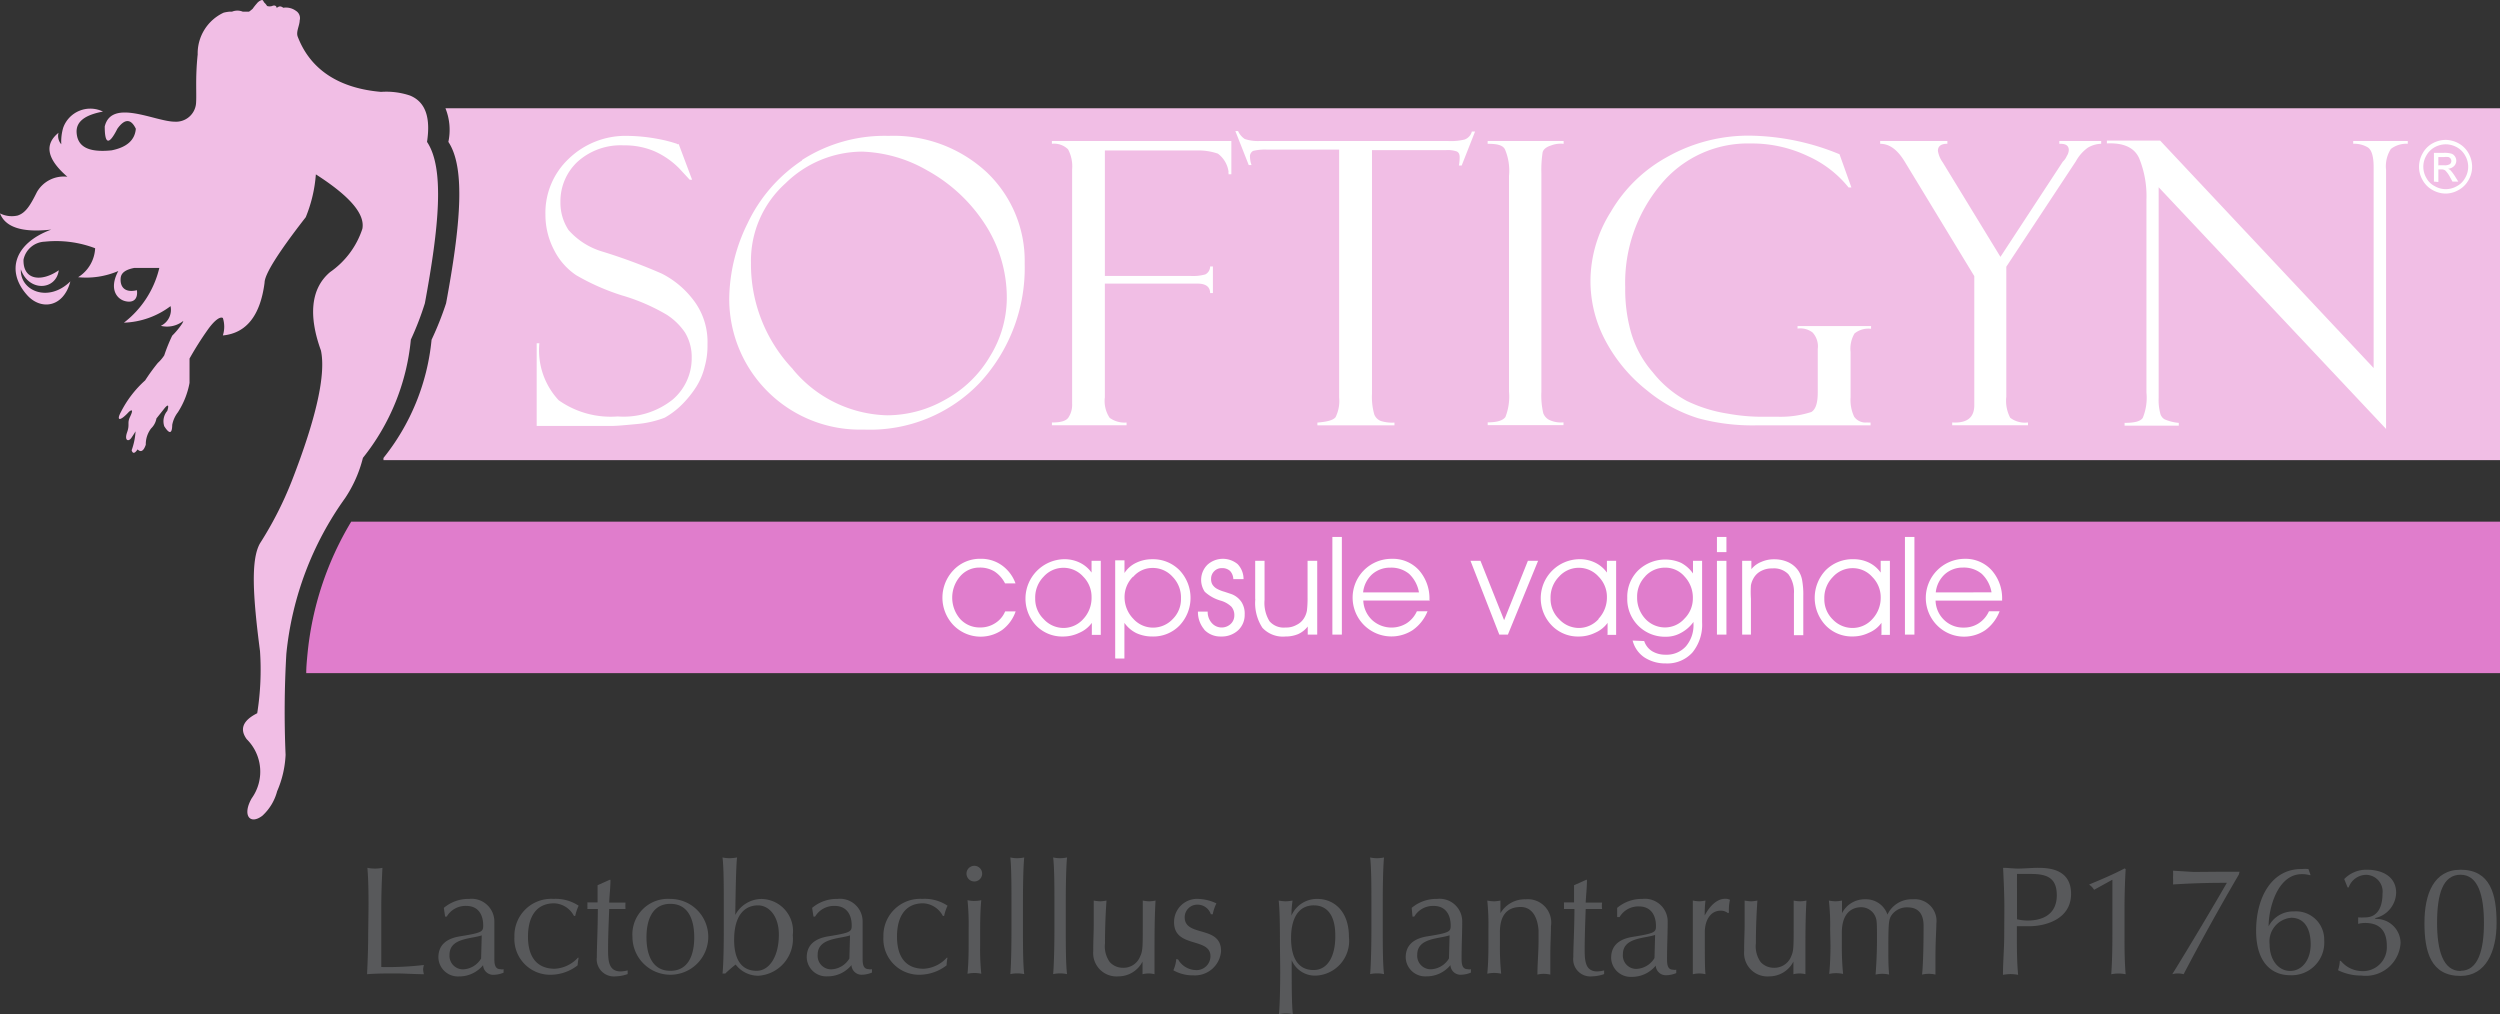 <?xml version="1.0" encoding="UTF-8"?>
<svg xmlns="http://www.w3.org/2000/svg" width="140.805" height="57.125" viewBox="0 0 140.805 57.125">
  <rect x="0" y="0" width="140.805" height="57.125" fill="#333333" stroke="none"/>
  <g id="Layer_2" data-name="Layer 2" transform="translate(0 0.001)">
    <g id="graphics" transform="translate(0 -0.001)">
      <path id="Path_199" data-name="Path 199" d="M192.974,24.78a1.572,1.572,0,0,1,.712.192,1.423,1.423,0,0,1,.562.562,1.515,1.515,0,0,1,.2.754,1.473,1.473,0,0,1-.2.747,1.359,1.359,0,0,1-.555.562,1.516,1.516,0,0,1-1.5,0,1.423,1.423,0,0,1-.562-.562,1.544,1.544,0,0,1-.2-.747,1.523,1.523,0,0,1,.206-.754,1.423,1.423,0,0,1,.562-.562,1.58,1.58,0,0,1,.712-.192m0,.249a1.3,1.3,0,0,0-.619.164,1.145,1.145,0,0,0-.477.463,1.281,1.281,0,0,0-.171.633,1.238,1.238,0,0,0,.171.626,1.131,1.131,0,0,0,.47.463,1.224,1.224,0,0,0,1.245,0,1.131,1.131,0,0,0,.47-.463,1.3,1.3,0,0,0,.164-.626,1.352,1.352,0,0,0-.164-.633,1.146,1.146,0,0,0-.477-.463,1.3,1.3,0,0,0-.612-.164m-.669,2.092V25.5h.562a1.423,1.423,0,0,1,.413.043.455.455,0,0,1,.206.157.434.434,0,0,1,.071.242.406.406,0,0,1-.121.306.477.477,0,0,1-.342.149l.142.085a1.714,1.714,0,0,1,.235.327l.2.313h-.32l-.142-.256a1.288,1.288,0,0,0-.278-.377.327.327,0,0,0-.206-.057h-.114v.712Zm.263-.911h.32a.491.491,0,0,0,.313-.071.235.235,0,0,0,.078-.178.249.249,0,0,0-.036-.128.235.235,0,0,0-.114-.085.761.761,0,0,0-.263,0h-.256Z" transform="translate(-55.215 -7.147)" fill="#fff"></path>
      <path id="Path_200" data-name="Path 200" d="M29.135,70.939c0-.712,0-1.5-.064-2.249a2.135,2.135,0,0,0,.847,0c-.036.712-.064,1.5-.064,2.249v3.337a17.271,17.271,0,0,0,2.4-.114,1.074,1.074,0,0,0-.043.256,1.132,1.132,0,0,0,.043.263c-.527,0-1.067-.043-1.594-.043s-1.074,0-1.608.043c.036-.712.064-1.5.064-2.249Z" transform="translate(-8.379 -19.812)" fill="#58595b"></path>
      <path id="Path_201" data-name="Path 201" d="M35.006,71.652a2.135,2.135,0,0,1,1.423-.505,1.281,1.281,0,0,1,1.423,1.288v2.021c0,.292,0,.648.342.648a.335.335,0,0,0,.178,0V75.3a1.5,1.5,0,0,1-.555.121.569.569,0,0,1-.6-.541,1.743,1.743,0,0,1-1.366.633A1.1,1.1,0,0,1,34.7,74.441c0-.712.47-1.067,1.224-1.188,1.259-.2,1.3-.27,1.3-.612,0-.576-.256-1.1-.953-1.1a1.224,1.224,0,0,0-1.1.6h-.092ZM37.141,73.2c-.6.206-1.814.142-1.814,1.089a.761.761,0,0,0,.754.825,1.238,1.238,0,0,0,1.025-.612Z" transform="translate(-10.009 -20.518)" fill="#58595b"></path>
      <path id="Path_202" data-name="Path 202" d="M42.91,71.148a2.327,2.327,0,0,1,1.423.384,2.612,2.612,0,0,0-.192.576H44.07a1.316,1.316,0,0,0-1.11-.712c-1.053,0-1.48.811-1.48,1.879,0,1.188.541,1.807,1.509,1.807a1.9,1.9,0,0,0,1.3-.619h.043a4.111,4.111,0,0,0-.057.427,2.469,2.469,0,0,1-1.423.527,2.014,2.014,0,0,1-2.135-2.135,2.071,2.071,0,0,1,2.192-2.135Z" transform="translate(-11.743 -20.52)" fill="#58595b"></path>
      <path id="Path_203" data-name="Path 203" d="M47.742,69.64h.05c0,.434-.057.861-.071,1.281h.918a2.32,2.32,0,0,0,0,.363h-.918c0,.085-.064,1.423-.064,2.206,0,.648,0,1.309.712,1.309a2.078,2.078,0,0,0,.391-.057v.206a2.135,2.135,0,0,1-.669.128.968.968,0,0,1-1.067-1.082c0-.64.05-1.423.057-2.711H46.49a.946.946,0,0,0,0-.2.711.711,0,0,0,0-.171h.576v-.968Z" transform="translate(-13.409 -20.086)" fill="#58595b"></path>
      <path id="Path_204" data-name="Path 204" d="M52.193,71.148a2.135,2.135,0,1,1-2.135,2.135,2,2,0,0,1,2.135-2.135Zm0,4.049c1.025,0,1.345-.911,1.345-1.886s-.32-1.886-1.345-1.886-1.345.918-1.345,1.886.32,1.886,1.345,1.886Z" transform="translate(-14.437 -20.519)" fill="#58595b"></path>
      <path id="Path_205" data-name="Path 205" d="M59.189,74.53A1.594,1.594,0,0,1,57.93,73.9a6.6,6.6,0,0,0-.583.505H57.19c.057-.541.071-1.658.071-2.462V70.368c0-.8,0-1.914-.071-2.5a1.879,1.879,0,0,0,.391.043,2.4,2.4,0,0,0,.427-.043c-.057.47-.085,2.135-.1,3.238h0a1.694,1.694,0,0,1,1.48-.9,1.807,1.807,0,0,1,1.758,2.042,2.078,2.078,0,0,1-1.957,2.284Zm0-3.963c-.712,0-1.345.505-1.345,1.943,0,1.146.441,1.743,1.267,1.743.712,0,1.252-.8,1.252-2.035C60.364,71.143,59.787,70.567,59.189,70.567Z" transform="translate(-16.496 -19.575)" fill="#58595b"></path>
      <path id="Path_206" data-name="Path 206" d="M64.156,71.652a2.135,2.135,0,0,1,1.423-.505A1.274,1.274,0,0,1,67,72.434v2.021c0,.292,0,.648.342.648a.37.37,0,0,0,.185,0v.192a1.53,1.53,0,0,1-.555.121.569.569,0,0,1-.6-.541,1.729,1.729,0,0,1-1.359.633,1.1,1.1,0,0,1-1.16-1.067c0-.712.47-1.067,1.224-1.188,1.259-.2,1.309-.27,1.309-.612,0-.576-.263-1.1-.961-1.1a1.238,1.238,0,0,0-1.1.6h-.092ZM66.291,73.2c-.6.206-1.822.142-1.822,1.089a.761.761,0,0,0,.761.825,1.245,1.245,0,0,0,1.025-.612Z" transform="translate(-18.416 -20.518)" fill="#58595b"></path>
      <path id="Path_207" data-name="Path 207" d="M72.113,71.148a2.305,2.305,0,0,1,1.423.384,2.611,2.611,0,0,0-.192.576h-.071a1.316,1.316,0,0,0-1.11-.712c-1.053,0-1.473.811-1.473,1.879,0,1.188.534,1.807,1.5,1.807a1.886,1.886,0,0,0,1.3-.619h.043a2.8,2.8,0,0,0-.05.427,2.512,2.512,0,0,1-1.423.527,2.014,2.014,0,0,1-2.135-2.135,2.071,2.071,0,0,1,2.184-2.135Z" transform="translate(-20.169 -20.52)" fill="#58595b"></path>
      <path id="Path_208" data-name="Path 208" d="M76.948,68.53a.441.441,0,1,1-.317.127A.441.441,0,0,1,76.948,68.53Zm-.327,3.558a13.507,13.507,0,0,0-.064-1.622,1.786,1.786,0,0,0,.776,0c-.05.491-.064,1.1-.064,1.622v.9a13.565,13.565,0,0,0,.064,1.622,1.786,1.786,0,0,0-.776,0c.05-.5.064-1.1.064-1.622Z" transform="translate(-22.065 -19.766)" fill="#58595b"></path>
      <path id="Path_209" data-name="Path 209" d="M80.034,70.368c0-.8,0-1.914-.064-2.5a1.786,1.786,0,0,0,.391.043,1.879,1.879,0,0,0,.391-.043c-.057.583-.071,1.7-.071,2.5V71.94c0,.8,0,1.921.071,2.5a1.879,1.879,0,0,0-.391-.043,1.786,1.786,0,0,0-.391.043c.05-.583.064-1.7.064-2.5Z" transform="translate(-23.066 -19.575)" fill="#58595b"></path>
      <path id="Path_210" data-name="Path 210" d="M83.431,70.368c0-.8,0-1.914-.071-2.5a1.786,1.786,0,0,0,.391.043,1.879,1.879,0,0,0,.391-.043c-.057.583-.071,1.7-.071,2.5V71.94c0,.8,0,1.921.071,2.5a1.879,1.879,0,0,0-.391-.043,1.785,1.785,0,0,0-.391.043c.05-.583.071-1.7.071-2.5Z" transform="translate(-24.044 -19.575)" fill="#58595b"></path>
      <path id="Path_211" data-name="Path 211" d="M86.557,72.66V71.28a2.277,2.277,0,0,0,.363.043,2.135,2.135,0,0,0,.356-.043c-.05.712-.085,1.558-.085,2.412a1.516,1.516,0,0,0,.27,1.053.982.982,0,0,0,.712.32,1,1,0,0,0,.961-.555c.178-.377.185-.448.185-1.807V71.28a2.021,2.021,0,0,0,.363.043,1.871,1.871,0,0,0,.356-.043c-.05.9-.057,1.715-.057,2.64v1.509a1.345,1.345,0,0,0-.334-.043,1.423,1.423,0,0,0-.342.043v-.712h0a1.523,1.523,0,0,1-1.352.833,1.316,1.316,0,0,1-1.423-1.423C86.528,73.486,86.557,73.08,86.557,72.66Z" transform="translate(-24.956 -20.559)" fill="#58595b"></path>
      <path id="Path_212" data-name="Path 212" d="M93.143,74.556a1.188,1.188,0,0,0,.982.6.783.783,0,0,0,.84-.783c0-1.074-2.049-.441-2.049-1.907a1.3,1.3,0,0,1,1.423-1.316,2.547,2.547,0,0,1,.961.249,2.483,2.483,0,0,0-.206.612h-.107a.79.79,0,0,0-.761-.541.712.712,0,0,0-.712.712c0,1.131,2.049.434,2.049,1.9A1.473,1.473,0,0,1,94,75.452a2.192,2.192,0,0,1-1.124-.285,1.936,1.936,0,0,0,.164-.633Z" transform="translate(-26.79 -20.519)" fill="#58595b"></path>
      <path id="Path_213" data-name="Path 213" d="M101.281,73.768c0-.8,0-1.921-.071-2.526a2.525,2.525,0,0,0,.391.043,2.354,2.354,0,0,0,.391-.043,5.871,5.871,0,0,0-.064.847h0a1.565,1.565,0,0,1,1.466-.939c.889,0,1.772.648,1.772,2.135a1.957,1.957,0,0,1-1.871,2.185,1.423,1.423,0,0,1-1.352-.868h0v.541c0,.8,0,1.921.064,2.5a1.786,1.786,0,0,0-.391-.043,1.879,1.879,0,0,0-.391.043c.057-.583.071-1.7.071-2.5Zm1.914-2.256c-.939,0-1.288.84-1.288,1.836,0,1.188.441,1.807,1.267,1.807s1.224-.825,1.224-1.879C104.419,71.89,103.786,71.513,103.2,71.513Z" transform="translate(-29.192 -20.521)" fill="#58595b"></path>
      <path id="Path_214" data-name="Path 214" d="M108.521,70.368c0-.8,0-1.914-.071-2.5a1.786,1.786,0,0,0,.391.043,1.879,1.879,0,0,0,.391-.043c-.057.583-.071,1.7-.071,2.5V71.94c0,.8,0,1.921.071,2.5a1.879,1.879,0,0,0-.391-.043,1.786,1.786,0,0,0-.391.043c.05-.583.071-1.7.071-2.5Z" transform="translate(-31.281 -19.575)" fill="#58595b"></path>
      <path id="Path_215" data-name="Path 215" d="M111.6,71.652a2.135,2.135,0,0,1,1.423-.505,1.274,1.274,0,0,1,1.423,1.288c0,.655-.036,1.3-.036,2.021,0,.292,0,.648.342.648a.37.37,0,0,0,.185,0v.192a1.53,1.53,0,0,1-.555.121.569.569,0,0,1-.6-.541,1.729,1.729,0,0,1-1.359.633,1.1,1.1,0,0,1-1.16-1.067c0-.712.47-1.067,1.224-1.188,1.267-.2,1.309-.27,1.309-.612,0-.576-.263-1.1-.961-1.1a1.217,1.217,0,0,0-1.089.6h-.1Zm2.135,1.544c-.6.206-1.822.142-1.822,1.089a.761.761,0,0,0,.761.825A1.245,1.245,0,0,0,113.7,74.5Z" transform="translate(-32.091 -20.518)" fill="#58595b"></path>
      <path id="Path_216" data-name="Path 216" d="M119.606,71.612c-.811,0-1.174.519-1.174,1.423v.712a15.215,15.215,0,0,0,.071,1.622,1.878,1.878,0,0,0-.391-.043,1.786,1.786,0,0,0-.391.043c.05-.5.064-1.1.064-1.622v-.875a13.507,13.507,0,0,0-.064-1.622,2.354,2.354,0,0,0,.391.043,2.69,2.69,0,0,0,.349-.043v.712h0a1.587,1.587,0,0,1,1.423-.783,1.316,1.316,0,0,1,1.423,1.516c0,.491-.036,1.01-.036,1.6v1.124a1.736,1.736,0,0,0-.37-.043,1.522,1.522,0,0,0-.356.043c0-.633.064-1.267.064-1.935v-.534C120.552,72.081,120.175,71.612,119.606,71.612Z" transform="translate(-33.954 -20.528)" fill="#58595b"></path>
      <path id="Path_217" data-name="Path 217" d="M125.042,69.64h.043c0,.434-.05.861-.071,1.281h.925a1.167,1.167,0,0,0,0,.363h-.925c0,.085-.057,1.423-.057,2.206,0,.648,0,1.309.712,1.309a1.929,1.929,0,0,0,.384-.057v.206a2.135,2.135,0,0,1-.669.128.968.968,0,0,1-1.067-1.082c0-.64.057-1.423.064-2.711h-.591a1.878,1.878,0,0,0,0-.2,1.38,1.38,0,0,0,0-.171h.569v-.968Z" transform="translate(-35.705 -20.086)" fill="#58595b"></path>
      <path id="Path_218" data-name="Path 218" d="M127.862,71.652a2.135,2.135,0,0,1,1.423-.505,1.281,1.281,0,0,1,1.423,1.316c0,.655-.036,1.3-.036,2.021,0,.292,0,.648.334.648a.37.37,0,0,0,.185,0v.192a1.53,1.53,0,0,1-.555.121.569.569,0,0,1-.6-.541,1.729,1.729,0,0,1-1.359.633,1.1,1.1,0,0,1-1.153-1.067c0-.712.463-1.067,1.224-1.188,1.259-.2,1.3-.27,1.3-.612,0-.576-.263-1.1-.961-1.1a1.217,1.217,0,0,0-1.089.6h-.135ZM130,73.175c-.6.206-1.814.142-1.814,1.089a.754.754,0,0,0,.754.825,1.245,1.245,0,0,0,1.025-.612Z" transform="translate(-36.781 -20.518)" fill="#58595b"></path>
      <path id="Path_219" data-name="Path 219" d="M135.975,71.951a.64.64,0,0,0-.42-.142c-.562,0-.889.534-.889,1.21,0,1.509,0,1.971.036,2.37a1.459,1.459,0,0,0-.349-.043,1.629,1.629,0,0,0-.363.043V71.239a2.185,2.185,0,0,0,.363.043,1.943,1.943,0,0,0,.349-.043,6.959,6.959,0,0,0-.043.84h0c.334-.626.747-.939,1.146-.939a.555.555,0,0,1,.277.057,2.5,2.5,0,0,0-.057.712Z" transform="translate(-38.647 -20.518)" fill="#58595b"></path>
      <path id="Path_220" data-name="Path 220" d="M138.077,72.66V71.28a2.27,2.27,0,0,0,.37.043,2.029,2.029,0,0,0,.349-.043c-.05.712-.085,1.558-.085,2.412a1.516,1.516,0,0,0,.27,1.053.989.989,0,0,0,.712.32,1.018,1.018,0,0,0,.968-.555c.171-.377.178-.448.178-1.807V71.28a2.022,2.022,0,0,0,.363.043,1.871,1.871,0,0,0,.356-.043c-.05.9-.057,1.715-.057,2.64v1.509a1.309,1.309,0,0,0-.334-.043,1.423,1.423,0,0,0-.342.043v-.712h0a1.523,1.523,0,0,1-1.352.833,1.316,1.316,0,0,1-1.423-1.423C138.048,73.486,138.077,73.08,138.077,72.66Z" transform="translate(-39.816 -20.559)" fill="#58595b"></path>
      <path id="Path_221" data-name="Path 221" d="M144.831,72.871a12.165,12.165,0,0,0-.071-1.622,2.355,2.355,0,0,0,.391.043,2.691,2.691,0,0,0,.349-.043v.712h0a1.423,1.423,0,0,1,1.3-.783,1.274,1.274,0,0,1,1.259.861h0a1.5,1.5,0,0,1,1.423-.861,1.224,1.224,0,0,1,1.331,1.373c0,.4-.05.9-.05,1.921v.946a1.594,1.594,0,0,0-.37-.043,1.722,1.722,0,0,0-.384.043c.036-.32.085-1.188.085-2.747,0-.583-.221-1.039-.911-1.039a1.06,1.06,0,0,0-.868.406c-.178.263-.206.349-.206,2,0,.505,0,.84.043,1.38a1.815,1.815,0,0,0-.384-.043,1.75,1.75,0,0,0-.377.043c.05-.655.078-1.338.078-1.971,0-1.074,0-1.146-.157-1.423a.882.882,0,0,0-.712-.4c-.712,0-1.11.519-1.11,1.423v.712a15.2,15.2,0,0,0,.071,1.622,1.879,1.879,0,0,0-.391-.043,1.786,1.786,0,0,0-.391.043c.05-.5.071-1.1.071-1.622Z" transform="translate(-41.754 -20.528)" fill="#58595b"></path>
      <path id="Path_222" data-name="Path 222" d="M158.618,70.939c0-.712-.036-1.5-.071-2.249.278,0,.569.043.847.043s.833-.043,1.074-.043c.527,0,1.907,0,1.907,1.466s-1.509,1.822-2.341,1.822h-.712v.491c0,.712,0,1.5.071,2.249a2.227,2.227,0,0,0-.427-.043,2.284,2.284,0,0,0-.427.043c0-.712.071-1.5.071-2.249Zm.712.648a2.583,2.583,0,0,0,.619.071c.712,0,1.622-.27,1.622-1.423,0-.989-.562-1.2-1.459-1.2h-.783Z" transform="translate(-45.728 -19.812)" fill="#58595b"></path>
      <path id="Path_223" data-name="Path 223" d="M166.675,69.37l-1.032.569a.811.811,0,0,0-.263-.278v-.028c.662-.27,1.423-.6,1.985-.9l.057.043q-.064,1.131-.064,2.263v1.423c0,.712,0,1.494.064,2.234a1.95,1.95,0,0,0-.811,0c.05-.712.064-1.487.064-2.234Z" transform="translate(-47.701 -19.823)" fill="#58595b"></path>
      <path id="Path_224" data-name="Path 224" d="M175.69,69.133c-1.032,1.765-2.135,3.743-3.11,5.614a1.2,1.2,0,0,0-.334-.043,1.131,1.131,0,0,0-.306.043C173.022,73,174.4,70.67,175.014,69.6c-.527,0-1.565,0-3.031.092a3.754,3.754,0,0,0,0-.391,3.373,3.373,0,0,0,0-.384l1.167.071,1.679-.014h.9Z" transform="translate(-49.593 -19.878)" fill="#58595b"></path>
      <path id="Path_225" data-name="Path 225" d="M181.647,69.128H181.6a1.566,1.566,0,0,0-.448-.057c-1.352,0-1.871,1.879-1.871,2.939h0a1.551,1.551,0,0,1,1.423-.84,1.587,1.587,0,0,1,1.708,1.629,1.836,1.836,0,0,1-1.921,1.964c-1,0-1.914-.676-1.914-2.5,0-1.928.911-3.508,2.583-3.48a1.994,1.994,0,0,1,.363,0Zm-1.1,2.4a1.338,1.338,0,0,0-1.21,1.494c0,.889.5,1.5,1.16,1.5s1.153-.612,1.153-1.5S181.291,71.526,180.544,71.526Z" transform="translate(-51.508 -19.837)" fill="#58595b"></path>
      <path id="Path_226" data-name="Path 226" d="M185.409,69.366a1.729,1.729,0,0,1,1.267-.527c.911,0,1.658.406,1.658,1.3a1.509,1.509,0,0,1-1.174,1.423v.05a1.366,1.366,0,0,1,1.423,1.352,1.966,1.966,0,0,1-2.213,1.836,2.932,2.932,0,0,1-1.309-.3,1.921,1.921,0,0,0,.1-.527h.057a1.573,1.573,0,0,0,1.167.576,1.345,1.345,0,0,0,1.423-1.423c0-.953-.505-1.288-1.224-1.288a1.629,1.629,0,0,0-.391.05,1.623,1.623,0,0,0,0-.185,1.5,1.5,0,0,0,0-.178,3.193,3.193,0,0,0,.391,0c.811,0,.982-.761.982-1.331a.946.946,0,0,0-.932-1.067,1.06,1.06,0,0,0-.975.712H185.6Z" transform="translate(-53.378 -19.855)" fill="#58595b"></path>
      <path id="Path_227" data-name="Path 227" d="M193.935,68.84c1.665,0,2.028,1.359,2.028,3s-.626,2.981-2.028,2.981c-1.672,0-2.035-1.352-2.035-2.981S192.419,68.84,193.935,68.84Zm0,5.693c.989,0,1.316-1.167,1.316-2.7s-.327-2.711-1.316-2.711-1.324,1.067-1.324,2.711c0,1.544.334,2.711,1.324,2.711Z" transform="translate(-55.35 -19.855)" fill="#58595b"></path>
      <path id="Path_228" data-name="Path 228" d="M149.559,28.387H30.35a.776.776,0,0,0,0-.121,12.566,12.566,0,0,0,2.711-6.66,17.718,17.718,0,0,0,.818-2.056c.79-4.269,1.124-7.592.128-9.087a3.259,3.259,0,0,0-.164-1.893H149.559Z" transform="translate(-8.754 -2.471)" fill="#f1bee5" fill-rule="evenodd"></path>
      <path id="Path_229" data-name="Path 229" d="M147.8,49.822H24.24c0-.356.036-.712.071-1.082a17.718,17.718,0,0,1,2.462-7.45H147.8v8.539Z" transform="translate(-6.992 -11.909)" fill="#e07dcc" fill-rule="evenodd"></path>
      <path id="Path_230" data-name="Path 230" d="M50.385,11.2a7.464,7.464,0,0,0-1.046-.27,9.777,9.777,0,0,0-1.736-.178,4.6,4.6,0,0,0-3.33,1.3,4.177,4.177,0,0,0-1.3,3.152,4.269,4.269,0,0,0,.491,1.985A3.7,3.7,0,0,0,44.707,18.6a12.73,12.73,0,0,0,2.583,1.139,11.036,11.036,0,0,1,2.519,1.089,3.558,3.558,0,0,1,1.025,1,2.661,2.661,0,0,1,.377,1.423A3.06,3.06,0,0,1,50.144,25.6a4.433,4.433,0,0,1-3.1.954,5.081,5.081,0,0,1-3.323-.911,4.117,4.117,0,0,1-1.089-3.209H42.48v4.654h4.269c.221,0,.712-.043,1.38-.107a5.692,5.692,0,0,0,1.558-.356,4.49,4.49,0,0,0,.989-.754,5.878,5.878,0,0,0,.8-1,3.821,3.821,0,0,0,.47-1.131A4.362,4.362,0,0,0,52.1,22.49a3.871,3.871,0,0,0-.847-2.562,5.152,5.152,0,0,0-1.736-1.423,31.406,31.406,0,0,0-3.387-1.252,4.077,4.077,0,0,1-1.857-1.2,2.782,2.782,0,0,1-.455-1.565,3.045,3.045,0,0,1,.953-2.27,3.622,3.622,0,0,1,2.611-.932,4.269,4.269,0,0,1,1.736.334,4.568,4.568,0,0,1,1.38.953l.6.648h.135l-.754-2.007a.135.135,0,0,1-.093,0Z" transform="translate(-12.253 -3.099)" fill="#fff" fill-rule="evenodd"></path>
      <path id="Path_231" data-name="Path 231" d="M61.819,12.135a8.724,8.724,0,0,0-3.074,3.558,9.777,9.777,0,0,0-1.025,4.234,7.358,7.358,0,0,0,7.571,7.365,8.539,8.539,0,0,0,6.6-2.7,9.528,9.528,0,0,0,2.469-6.66A6.874,6.874,0,0,0,72.222,12.8a7.706,7.706,0,0,0-5.529-2.049,8.6,8.6,0,0,0-4.874,1.359ZM61.306,23.89A8.574,8.574,0,0,1,58.944,17.9a5.863,5.863,0,0,1,1.943-4.476,6.2,6.2,0,0,1,4.319-1.786A7.827,7.827,0,0,1,68.877,12.7a9.08,9.08,0,0,1,3.231,3,7.607,7.607,0,0,1,1.245,4.234,6.269,6.269,0,0,1-.932,3.209A6.561,6.561,0,0,1,69.9,25.6a6.632,6.632,0,0,1-3.273.889A7.116,7.116,0,0,1,61.306,23.9Z" transform="translate(-16.648 -3.098)" fill="#fff" fill-rule="evenodd"></path>
      <path id="Path_232" data-name="Path 232" d="M84.171,11.63a2.049,2.049,0,0,1,.228,1.139V25.946a1.3,1.3,0,0,1-.206.783c-.128.2-.441.285-.932.285v.157h4.205v-.157a1.423,1.423,0,0,1-.953-.263,1.708,1.708,0,0,1-.27-1.16v-6.4h5.216c.463,0,.712.178.712.534h.157v-1.5h-.157a.5.5,0,0,1-.27.448,2.533,2.533,0,0,1-.847.085h-4.81V11.694h5.166a3.337,3.337,0,0,1,1.2.178,1.523,1.523,0,0,1,.6,1.025.093.093,0,0,0,0,.071v.064h.157V11.16H83.26v.157a1.117,1.117,0,0,1,.911.313Z" transform="translate(-24.015 -3.218)" fill="#fff" fill-rule="evenodd"></path>
      <path id="Path_233" data-name="Path 233" d="M111.1,10.4a.648.648,0,0,1-.406.448,3.223,3.223,0,0,1-.911.085H99.111a2.305,2.305,0,0,1-.8-.114,1.046,1.046,0,0,1-.377-.448H97.78l.754,1.914h.157a1.423,1.423,0,0,1-.085-.441.349.349,0,0,1,.178-.356,2.8,2.8,0,0,1,.8-.071h4.042V25.384a2.042,2.042,0,0,1-.2,1.1c-.135.178-.491.263-1.025.306v.157h4.341v-.157a2.135,2.135,0,0,1-.754-.085.64.64,0,0,1-.384-.377,3.629,3.629,0,0,1-.128-1.16V11.444h4.184a1.565,1.565,0,0,1,.576.071c.114.043.178.149.178.327a2.4,2.4,0,0,1-.043.47h.157l.754-1.914Z" transform="translate(-28.203 -2.99)" fill="#fff" fill-rule="evenodd"></path>
      <path id="Path_234" data-name="Path 234" d="M117.75,11.16v.157c.512,0,.847.064.975.313a3.067,3.067,0,0,1,.228,1.494V25.277a3.152,3.152,0,0,1-.2,1.423c-.135.2-.47.306-1,.306v.157h4.269v-.157a1.537,1.537,0,0,1-.825-.149.712.712,0,0,1-.313-.363,4.419,4.419,0,0,1-.107-1.217V12.989a6.475,6.475,0,0,1,.071-1.2c.043-.157.2-.292.47-.377a1.509,1.509,0,0,1,.712-.093V11.16Z" transform="translate(-33.963 -3.218)" fill="#fff" fill-rule="evenodd"></path>
      <path id="Path_235" data-name="Path 235" d="M141.452,26.889a.776.776,0,0,1-.712-.327,2.22,2.22,0,0,1-.2-1.1v-2.54a1.686,1.686,0,0,1,.221-1.046,1.238,1.238,0,0,1,.932-.263V21.46h-4.141V21.6a1.131,1.131,0,0,1,.847.221,1.153,1.153,0,0,1,.292.932v2.434c0,.6-.114.953-.356,1.11a5.607,5.607,0,0,1-1.829.27h-.868a10.887,10.887,0,0,1-2.028-.178,8.147,8.147,0,0,1-2.291-.712,6.177,6.177,0,0,1-1.914-1.608,5.885,5.885,0,0,1-1.224-2.227,8.837,8.837,0,0,1-.334-2.562,8.61,8.61,0,0,1,1.978-5.764,6.347,6.347,0,0,1,5.081-2.341,7.329,7.329,0,0,1,3.231.712,6.219,6.219,0,0,1,2.291,1.765h.157l-.669-1.871a13.641,13.641,0,0,0-4.981-1.046,9.314,9.314,0,0,0-4.725,1.2,8.269,8.269,0,0,0-3.181,3.1,7.322,7.322,0,0,0-1.139,3.807,7.116,7.116,0,0,0,.861,3.472,8.845,8.845,0,0,0,2.362,2.8,8.468,8.468,0,0,0,2.846,1.537,11.648,11.648,0,0,0,3.252.4h6.454v-.157Z" transform="translate(-36.311 -3.094)" fill="#fff" fill-rule="evenodd"></path>
      <path id="Path_236" data-name="Path 236" d="M158.91,11.317h.064c.313,0,.47.114.47.356a.669.669,0,0,1-.114.334.882.882,0,0,1-.221.313l-3.515,5.365-3.252-5.323a1.522,1.522,0,0,1-.27-.648c0-.263.178-.4.534-.4V11.16H148.82v.157c.512,0,.961.313,1.38,1l3.921,6.454v7.265c0,.712-.42,1.025-1.245.975v.157h4.269v-.157a1.359,1.359,0,0,1-1-.263,2.042,2.042,0,0,1-.221-1.181V18.24l3.921-5.942a2.3,2.3,0,0,1,.669-.761,1.551,1.551,0,0,1,.754-.221V11.16H158.91Z" transform="translate(-42.925 -3.218)" fill="#fff" fill-rule="evenodd"></path>
      <path id="Path_237" data-name="Path 237" d="M180.628,11.308a1.494,1.494,0,0,1,.825.2c.221.135.334.512.334,1.117V23.938L169.763,11.13h-3v.157c.953-.043,1.558.242,1.822.847a5.636,5.636,0,0,1,.406,2.313V25.319a2.982,2.982,0,0,1-.206,1.423c-.128.2-.463.285-1.025.285v.157h3.053v-.157a2.526,2.526,0,0,1-.8-.2.527.527,0,0,1-.249-.356,2.911,2.911,0,0,1-.085-.847V13.756l12.808,13.612V12.781a1.822,1.822,0,0,1,.27-1.181,1.423,1.423,0,0,1,.953-.292v-.157h-3.074v.157Z" transform="translate(-48.099 -3.21)" fill="#fff" fill-rule="evenodd"></path>
      <path id="Path_238" data-name="Path 238" d="M78.711,45.617a2.135,2.135,0,0,0-.776-1.025,2.007,2.007,0,0,0-1.188-.363,2.049,2.049,0,0,0-1.53.64,2.241,2.241,0,0,0,0,3.1,2.135,2.135,0,0,0,2.74.27,2.184,2.184,0,0,0,.761-1.046h-.591a1.423,1.423,0,0,1-.562.662,1.516,1.516,0,0,1-.854.242,1.48,1.48,0,0,1-1.117-.477,1.836,1.836,0,0,1,0-2.405,1.423,1.423,0,0,1,1.089-.491,1.565,1.565,0,0,1,.847.221,1.772,1.772,0,0,1,.591.669Z" transform="translate(-21.515 -12.757)" fill="#fff" fill-rule="evenodd"></path>
      <path id="Path_239" data-name="Path 239" d="M84.421,47.633a1.494,1.494,0,0,1-1.11.5,1.516,1.516,0,0,1-1.117-.5,1.58,1.58,0,0,1-.477-1.167,1.672,1.672,0,0,1,.477-1.224,1.494,1.494,0,0,1,2.227,0,1.615,1.615,0,0,1,.47,1.153,1.743,1.743,0,0,1-.47,1.238Zm.47.889h.519v-4.17h-.519v.662a1.765,1.765,0,0,0-.669-.562,1.971,1.971,0,0,0-.875-.192,2.221,2.221,0,0,0-1.587,3.729,2.042,2.042,0,0,0,1.516.626,2.092,2.092,0,0,0,.918-.206,1.694,1.694,0,0,0,.712-.562v.662Z" transform="translate(-23.412 -12.765)" fill="#fff" fill-rule="evenodd"></path>
      <path id="Path_240" data-name="Path 240" d="M88.284,49.853h.505V47.846a1.8,1.8,0,0,0,.669.576,2.135,2.135,0,0,0,.918.192,2.049,2.049,0,0,0,1.523-.626,2.263,2.263,0,0,0,0-3.1,2.092,2.092,0,0,0-1.558-.626,2.042,2.042,0,0,0-.9.206,1.587,1.587,0,0,0-.648.569v-.712H88.27v5.5Zm1-4.6a1.423,1.423,0,0,1,1.082-.5,1.494,1.494,0,0,1,1.139.5,1.665,1.665,0,0,1,.47,1.224,1.573,1.573,0,0,1-.47,1.16,1.516,1.516,0,0,1-1.117.477,1.487,1.487,0,0,1-1.1-.5,1.743,1.743,0,0,1-.491-1.21,1.622,1.622,0,0,1,.47-1.153Z" transform="translate(-25.46 -12.765)" fill="#fff" fill-rule="evenodd"></path>
      <path id="Path_241" data-name="Path 241" d="M95.168,48.215a1.245,1.245,0,0,0,.946.391,1.359,1.359,0,0,0,.968-.349,1.181,1.181,0,0,0,.37-.889,1.21,1.21,0,0,0-.185-.712,1.181,1.181,0,0,0-.569-.441l-.384-.128a1.992,1.992,0,0,1-.441-.178.712.712,0,0,1-.242-.235.6.6,0,0,1-.071-.313.591.591,0,0,1,.171-.427.576.576,0,0,1,.441-.178.633.633,0,0,1,.455.157.712.712,0,0,1,.185.463h.576a1.217,1.217,0,0,0-.334-.847,1.3,1.3,0,0,0-1.7.036,1.2,1.2,0,0,0-.149,1.523,2.234,2.234,0,0,0,.9.5,1.423,1.423,0,0,1,.6.342.712.712,0,0,1,.164.477.655.655,0,0,1-.213.5.743.743,0,0,1-1.06-.064.939.939,0,0,1-.228-.64H94.82a1.508,1.508,0,0,0,.37,1.025Z" transform="translate(-27.349 -12.757)" fill="#fff" fill-rule="evenodd"></path>
      <path id="Path_242" data-name="Path 242" d="M99.356,46.553a2.547,2.547,0,0,0,.4,1.608,1.573,1.573,0,0,0,1.3.491,1.822,1.822,0,0,0,.712-.135,1.423,1.423,0,0,0,.541-.427v.455h.534V44.39H102.3v2.042a5.851,5.851,0,0,1-.036.761,1.21,1.21,0,0,1-.142.391.989.989,0,0,1-.441.413,1.181,1.181,0,0,1-.626.149,1.053,1.053,0,0,1-.9-.356,1.971,1.971,0,0,1-.278-1.2V44.39h-.527v2.135Z" transform="translate(-28.655 -12.803)" fill="#fff" fill-rule="evenodd"></path>
      <path id="Path_243" data-name="Path 243" d="M105.994,48V42.5h-.534V48Z" transform="translate(-30.418 -12.258)" fill="#fff" fill-rule="evenodd"></path>
      <path id="Path_244" data-name="Path 244" d="M111.4,46.549a2.4,2.4,0,0,0-.591-1.679,1.985,1.985,0,0,0-1.53-.64,2.186,2.186,0,1,0,1.181,4.013,2.37,2.37,0,0,0,.833-1.06h-.6a1.58,1.58,0,0,1-.576.676,1.622,1.622,0,0,1-1.943-.178,1.6,1.6,0,0,1-.5-1.1h3.757Zm-3.736-.427a1.6,1.6,0,0,1,.505-1.018,1.523,1.523,0,0,1,1.032-.377,1.58,1.58,0,0,1,1.053.349,1.85,1.85,0,0,1,.555,1.046Z" transform="translate(-30.891 -12.756)" fill="#fff" fill-rule="evenodd"></path>
      <path id="Path_245" data-name="Path 245" d="M120.2,44.39h-.576l-1.338,3.344-1.331-3.344h-.562l1.622,4.156h.484l1.7-4.156Z" transform="translate(-33.571 -12.803)" fill="#fff" fill-rule="evenodd"></path>
      <path id="Path_246" data-name="Path 246" d="M125.212,47.633a1.494,1.494,0,0,1-1.11.5,1.516,1.516,0,0,1-1.117-.5,1.58,1.58,0,0,1-.477-1.167,1.672,1.672,0,0,1,.477-1.224,1.494,1.494,0,0,1,2.227,0,1.615,1.615,0,0,1,.47,1.153,1.743,1.743,0,0,1-.47,1.217Zm.47.889h.519v-4.17h-.519v.662a1.765,1.765,0,0,0-.669-.562,1.971,1.971,0,0,0-.875-.192,2.2,2.2,0,0,0-1.565,3.729,2.042,2.042,0,0,0,1.516.626,2.092,2.092,0,0,0,.918-.206,1.694,1.694,0,0,0,.712-.562v.662Z" transform="translate(-35.177 -12.765)" fill="#fff" fill-rule="evenodd"></path>
      <path id="Path_247" data-name="Path 247" d="M129.1,48.851a1.622,1.622,0,0,0,.648.939,2.135,2.135,0,0,0,1.217.349,1.907,1.907,0,0,0,1.5-.612,2.476,2.476,0,0,0,.548-1.7V44.361H132.5v.712a1.907,1.907,0,0,0-.676-.6,2.206,2.206,0,0,0-2.426.441,2.092,2.092,0,0,0-.6,1.537,2.117,2.117,0,0,0,2.17,2.185,1.7,1.7,0,0,0,.847-.213,2.092,2.092,0,0,0,.712-.619v.107a1.829,1.829,0,0,1-.427,1.267,1.459,1.459,0,0,1-1.139.47,1.423,1.423,0,0,1-.768-.2,1.06,1.06,0,0,1-.441-.569Zm.712-3.622a1.509,1.509,0,0,1,1.117-.484,1.423,1.423,0,0,1,1.1.505,1.729,1.729,0,0,1,.463,1.217,1.594,1.594,0,0,1-.47,1.146,1.466,1.466,0,0,1-1.089.5,1.509,1.509,0,0,1-1.117-.484,1.743,1.743,0,0,1-.463-1.224,1.63,1.63,0,0,1,.463-1.174Z" transform="translate(-37.147 -12.774)" fill="#fff" fill-rule="evenodd"></path>
      <path id="Path_248" data-name="Path 248" d="M136.434,42.5H135.9v.854h.534Zm0,5.5V43.845H135.9V48Z" transform="translate(-39.198 -12.258)" fill="#fff" fill-rule="evenodd"></path>
      <path id="Path_249" data-name="Path 249" d="M137.86,48.511h.519V46.49a5.924,5.924,0,0,1,0-.761,1.231,1.231,0,0,1,.142-.384,1.025,1.025,0,0,1,.434-.42,1.281,1.281,0,0,1,.633-.142,1.124,1.124,0,0,1,.9.327,1.679,1.679,0,0,1,.313,1.1v2.334h.527V46.333a4.56,4.56,0,0,0-.064-.882,1.381,1.381,0,0,0-.206-.527,1.423,1.423,0,0,0-.562-.484,1.857,1.857,0,0,0-.811-.171,1.715,1.715,0,0,0-.712.142,1.38,1.38,0,0,0-.569.413v-.47h-.519v4.156Z" transform="translate(-39.763 -12.768)" fill="#fff" fill-rule="evenodd"></path>
      <path id="Path_250" data-name="Path 250" d="M146.883,47.633a1.494,1.494,0,0,1-1.11.5,1.53,1.53,0,0,1-1.117-.477,1.58,1.58,0,0,1-.477-1.167,1.672,1.672,0,0,1,.477-1.224,1.494,1.494,0,0,1,1.139-.5,1.466,1.466,0,0,1,1.089.5,1.615,1.615,0,0,1,.47,1.153A1.743,1.743,0,0,1,146.883,47.633Zm.47.889h.519v-4.17h-.519v.662a1.743,1.743,0,0,0-.662-.562,2.007,2.007,0,0,0-.882-.192,2.135,2.135,0,0,0-1.558.626,2.263,2.263,0,0,0,0,3.1,2.042,2.042,0,0,0,1.516.626,2.092,2.092,0,0,0,.918-.206,1.644,1.644,0,0,0,.712-.562v.662Z" transform="translate(-41.429 -12.765)" fill="#fff" fill-rule="evenodd"></path>
      <path id="Path_251" data-name="Path 251" d="M151.314,48V42.5h-.534V48Z" transform="translate(-43.49 -12.258)" fill="#fff" fill-rule="evenodd"></path>
      <path id="Path_252" data-name="Path 252" d="M156.728,46.549a2.377,2.377,0,0,0-.591-1.679,1.985,1.985,0,0,0-1.53-.64,2.2,2.2,0,0,0-1.551,3.736,2.135,2.135,0,0,0,2.732.278,2.369,2.369,0,0,0,.8-1.06h-.6a1.58,1.58,0,0,1-.576.676,1.487,1.487,0,0,1-.84.242,1.523,1.523,0,0,1-1.1-.42,1.565,1.565,0,0,1-.491-1.1h3.75Zm-3.736-.427A1.608,1.608,0,0,1,153.5,45.1a1.509,1.509,0,0,1,1.025-.377,1.58,1.58,0,0,1,1.053.349,1.85,1.85,0,0,1,.555,1.046Z" transform="translate(-43.966 -12.756)" fill="#fff" fill-rule="evenodd"></path>
      <path id="Path_253" data-name="Path 253" d="M13.89,41.626a2.576,2.576,0,0,1,.285,3.337c-.541.946-.107,1.516.6.982a2.846,2.846,0,0,0,.833-1.38,5.771,5.771,0,0,0,.477-2.049,56.717,56.717,0,0,1,.043-5.693A18.081,18.081,0,0,1,19.44,28.05a7.208,7.208,0,0,0,1-2.263,12.559,12.559,0,0,0,2.7-6.66,16.622,16.622,0,0,0,.79-2.049c.79-4.269,1.124-7.592.121-9.087.2-1.316-.05-2.241-.961-2.611a4.184,4.184,0,0,0-1.629-.206c-2.249-.192-3.942-1.16-4.689-3.1-.114-.285.1-.619.107-.925a.484.484,0,0,0-.213-.541.954.954,0,0,0-.712-.171c-.221-.171-.313,0-.377,0,0-.093-.1-.171-.249-.1a.47.47,0,0,1-.285,0,.939.939,0,0,0-.171-.206C14.829.05,14.8-.007,14.751,0a.5.5,0,0,0-.192.1.406.406,0,0,0-.078.078,3.209,3.209,0,0,0-.249.313,1.743,1.743,0,0,1-.206.164h-.356a.8.8,0,0,0-.6,0h-.135A2.419,2.419,0,0,0,12.6.711a2.529,2.529,0,0,0-1.466,2.355c-.142,1.352-.05,2.206-.093,2.768a1.131,1.131,0,0,1-1.2,1.018c-1.089,0-3.558-1.324-3.942.27,0,1.01.235,1.074.712.128.413-.576.761-.576,1.039,0q-.078.961-1.366,1.217c-1.324.135-1.95-.213-1.971-1.06,0-.555.455-.932,1.487-1.124a1.622,1.622,0,0,0-2.241.911,2.782,2.782,0,0,0-.107.932.712.712,0,0,1-.157-.648c-.818.662-.648,1.487.5,2.476a1.743,1.743,0,0,0-1.715.861c-.356.712-.619,1.174-1.089,1.324A1.487,1.487,0,0,1,0,12.018q.459,1.185,2.889.911C.8,13.7.327,15.27,1.523,16.615c.776.875,2.056.712,2.441-.768-1.259,1.231-2.846.519-2.789-.676.448,1.281,1.985,1.188,2.135.05-.961.669-2.021.576-1.985-.6a1.267,1.267,0,0,1,1.188-1.01,6.184,6.184,0,0,1,2.846.37A2.035,2.035,0,0,1,4.4,15.612a4.59,4.59,0,0,0,2.263-.349c-.541,1.01-.085,1.587.4,1.7s.712-.157.648-.619c-.712.171-.968-.221-.911-.712.043-.313.356-.463.754-.541H8.973A5.479,5.479,0,0,1,6.98,18.173a4.625,4.625,0,0,0,2.626-.932,1,1,0,0,1-.548,1.11,1.473,1.473,0,0,0,1.267-.278.571.571,0,0,1-.093.192,4.269,4.269,0,0,1-.534.64,9.507,9.507,0,0,0-.448,1.11,2.227,2.227,0,0,1-.363.427,11.164,11.164,0,0,0-.712.982A6.048,6.048,0,0,0,6.817,23.19c-.278.505-.078.576.448,0,.206-.164.228-.064.057.292s0,.406-.164.868.071.548.235.32c.064-.093.149-.221.242-.377a3.807,3.807,0,0,1-.221,1.067c.064.206.178.185.334-.05.185.185.342.093.463-.263a1.473,1.473,0,0,1,.3-.918,1.032,1.032,0,0,0,.3-.562l.47-.591c.192-.221.242-.164.142.164a.9.9,0,0,0-.171.868c.292.455.441.427.448-.078a1.663,1.663,0,0,1,.32-.712,4.59,4.59,0,0,0,.655-1.651V20.194a18.161,18.161,0,0,1,1.06-1.672c.349-.477.662-.712.818-.612a1.629,1.629,0,0,1,0,.982q1.985-.192,2.348-2.967,0-.712,2.32-3.693a7.884,7.884,0,0,0,.569-2.412c2.028,1.3,2.768,2.284,2.619,3.067a4.776,4.776,0,0,1-1.814,2.434c-1.124.946-1.21,2.512-.519,4.419q.427,2.028-1.637,7.336A20.209,20.209,0,0,1,14.644,30.6c-.527.925-.4,2.989,0,6.07a15.576,15.576,0,0,1-.157,3.5c-.811.406-1.01.9-.583,1.473Z" transform="translate(0 0.001)" fill="#f1bee5" fill-rule="evenodd"></path>
      <path id="Path_254" data-name="Path 254" d="M192.979,11.07a1.572,1.572,0,0,1,.712.192,1.423,1.423,0,0,1,.569.562,1.544,1.544,0,0,1,.2.761,1.487,1.487,0,0,1-.2.747,1.423,1.423,0,0,1-.562.562,1.487,1.487,0,0,1-.712.2,1.516,1.516,0,0,1-.754-.2,1.423,1.423,0,0,1-.562-.562,1.487,1.487,0,0,1-.2-.747,1.551,1.551,0,0,1,.206-.761,1.423,1.423,0,0,1,.562-.562,1.58,1.58,0,0,1,.747-.192Zm0,.249a1.345,1.345,0,0,0-.626.164,1.2,1.2,0,0,0-.47.47,1.245,1.245,0,0,0,0,1.259,1.089,1.089,0,0,0,.47.463,1.238,1.238,0,0,0,.626.171,1.26,1.26,0,0,0,.626-.171,1.117,1.117,0,0,0,.463-.463,1.245,1.245,0,0,0,0-1.259,1.2,1.2,0,0,0-.47-.47,1.345,1.345,0,0,0-.619-.164Zm-.669,2.1V11.8h.562a1.423,1.423,0,0,1,.413.043.377.377,0,0,1,.206.157.42.42,0,0,1,.078.235.427.427,0,0,1-.128.313.541.541,0,0,1-.342.149.4.4,0,0,1,.142.085,2.263,2.263,0,0,1,.242.32l.2.32h-.327l-.142-.256a1.459,1.459,0,0,0-.27-.377.363.363,0,0,0-.213-.057h-.171v.712Zm.263-.918h.32a.555.555,0,0,0,.313-.064.221.221,0,0,0,.085-.185.228.228,0,0,0-.043-.128.284.284,0,0,0-.114-.085,1.046,1.046,0,0,0-.263,0h-.313v.484Z" transform="translate(-55.226 -3.192)" fill="#fff"></path>
    </g>
  </g>
</svg>
